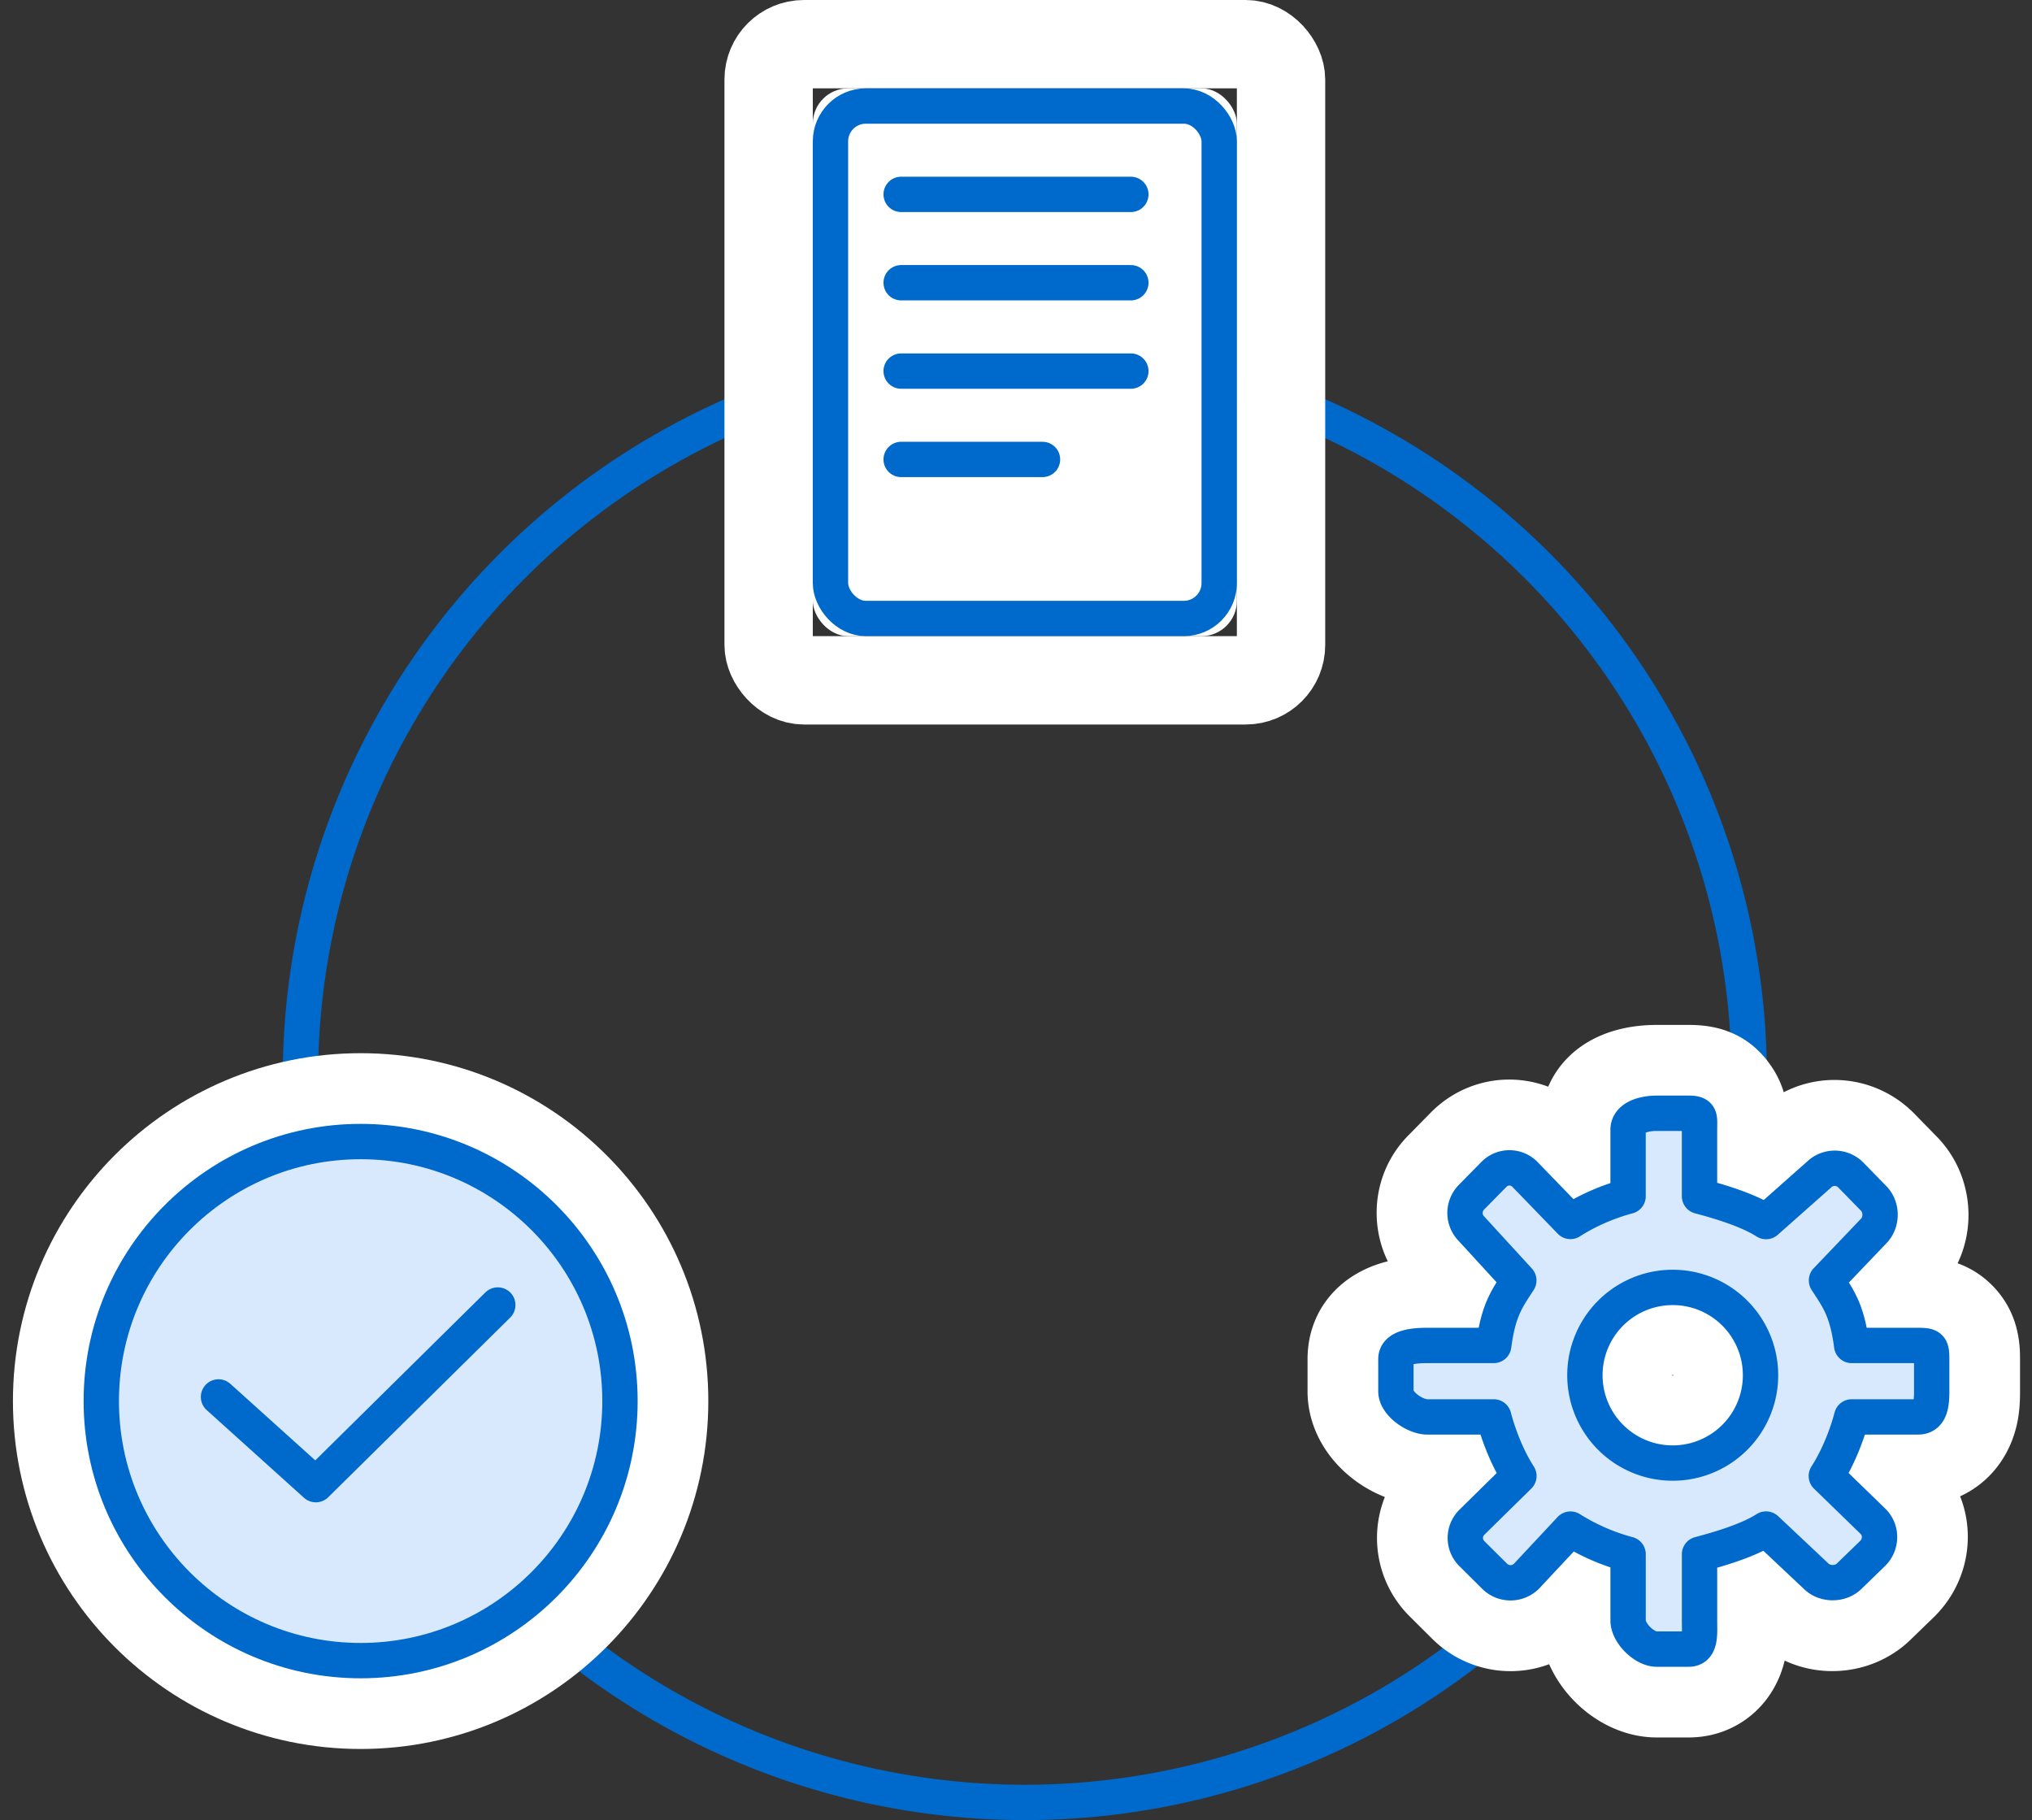 <svg height="103" viewBox="0 0 115 103" width="115" xmlns="http://www.w3.org/2000/svg"><rect x="0" y="0" width="115" height="103" fill="#333333" stroke="none"/><g fill="none" fill-rule="evenodd" transform="translate(5 5)"><circle cx="53" cy="56" r="41" stroke="#0069cc" stroke-width="2"/><path d="m15.41 59.6c-8.101 0-14.678 6.58-14.678 14.687 0 8.108 6.577 14.688 14.678 14.688 8.1 0 14.677-6.58 14.677-14.688 0-8.107-6.576-14.687-14.677-14.687" fill="#d9e9fd"/><g stroke-linecap="round" stroke-linejoin="round" transform="translate(0 59)"><path d="m15.41-1.9c9.482 0 17.177 7.7 17.177 17.187 0 9.488-7.695 17.188-17.177 17.188-9.483 0-17.178-7.7-17.178-17.188 0-9.487 7.695-17.187 17.178-17.187z" stroke="#fff" stroke-width="5"/><path d="m15.41.6c-8.101 0-14.678 6.58-14.678 14.687 0 8.108 6.577 14.688 14.678 14.688 8.1 0 14.677-6.58 14.677-14.688 0-8.107-6.576-14.687-14.677-14.687z" stroke="#0069cc" stroke-width="2"/></g><path d="m7.366 74.053 5.508 4.964 10.298-10.167" fill="#d9e9fd"/><path d="m7.366 74.053 5.508 4.964 10.298-10.167" stroke="#0069cc" stroke-linecap="round" stroke-linejoin="round" stroke-width="2"/><path d="m89.666 77.795a4.97 4.97 0 1 1 .001-9.94 4.97 4.97 0 0 1 -.001 9.94m13.886-6.655h-3.757c-.266-2.022-.758-2.648-1.426-3.681l2.66-2.784c.497-.498.497-1.368 0-1.866l-1.285-1.316a1.275 1.275 0 0 0 -1.802-.016l-2.994 2.652c-1.034-.669-2.754-1.167-3.765-1.434v-3.757c0-.704.096-.938-.609-.938h-1.816c-.706 0-1.618.234-1.618.938v3.757c-1.011.267-2.227.758-3.26 1.427l-2.574-2.66a1.226 1.226 0 0 0 -1.761 0l-1.264 1.284a1.274 1.274 0 0 0 .01 1.804l2.666 2.909c-.667 1.033-1.155 1.66-1.42 3.68h-3.758c-.705 0-1.779.073-1.779.777v1.817c0 .706 1.074 1.45 1.779 1.45h3.758c.265 1.01.758 2.311 1.425 3.344l-2.66 2.616a1.247 1.247 0 0 0 0 1.78l1.285 1.277c.5.497 1.306.492 1.805-.005l2.488-2.663a11.828 11.828 0 0 0 3.26 1.422v3.756c0 .705.912 1.613 1.618 1.613h1.816c.705 0 .609-.908.609-1.613v-3.756c1.01-.265 2.73-.759 3.765-1.425l2.826 2.66c.498.497 1.389.497 1.886 0l1.327-1.287c.497-.496.519-1.305.021-1.802l-2.649-2.573c.668-1.033 1.17-2.333 1.436-3.344h3.757c.705 0 .77-.744.77-1.45v-1.817c0-.704-.065-.776-.77-.776" fill="#d9e9fd"/><g stroke-linecap="round" stroke-linejoin="round" transform="translate(74 58)"><path d="m15.666 17.295a2.47 2.47 0 0 0 0-4.94 2.47 2.47 0 0 0 0 4.94zm11.922 2.388c-.048.118-.098.235-.148.351l1.336 1.298c1.483 1.483 1.444 3.875-.049 5.365l-1.3 1.26c-1.473 1.473-3.945 1.473-5.366.052l-1.57-1.476c-.257.101-.527.198-.808.292v1.885a13.398 13.398 0 0 0 .004.383c.005.68-.035 1.136-.236 1.697-.43 1.197-1.5 2.033-2.877 2.033h-1.816c-2.084 0-4.118-2.025-4.118-4.113v-1.973c-.08-.034-.16-.068-.238-.103l-1.244 1.33a3.777 3.777 0 0 1 -5.333.01l-1.286-1.28a3.75 3.75 0 0 1 .01-5.333l1.34-1.318a15.3 15.3 0 0 1 -.15-.36h-1.96c-2.016 0-4.279-1.74-4.279-3.95v-1.817c0-1.64 1.066-2.648 2.413-3.049.594-.176 1.169-.227 1.866-.227h1.75c.1-.296.212-.577.34-.851l-1.392-1.52c-1.424-1.473-1.427-3.827.022-5.276l1.281-1.303c1.476-1.469 3.818-1.469 5.322.033l1.266 1.309c.09-.04.181-.08.272-.118v-1.976c0-2.515 1.992-3.438 4.118-3.438h1.816c1.082 0 1.958.26 2.634 1.288.305.463.426.914.466 1.394.016.195.016.288.01.588l-.001.168v1.89c.301.101.59.206.865.316l1.694-1.501c1.485-1.413 3.825-1.362 5.29.104l1.266 1.296c1.471 1.474 1.471 3.924.038 5.359l-1.36 1.423c.122.263.23.532.324.815h1.752c.33 0 .562.011.833.057.582.098 1.126.334 1.597.812.467.474.694 1.012.787 1.588.043.266.054.492.054.819v1.817c0 .743-.054 1.274-.285 1.88-.468 1.227-1.566 2.07-2.986 2.07z" stroke="#fff" stroke-width="5"/><path d="m15.666 19.795a4.97 4.97 0 1 1 .001-9.94 4.97 4.97 0 0 1 -.001 9.94zm13.886-6.655h-3.757c-.266-2.022-.758-2.648-1.426-3.681l2.66-2.784c.497-.498.497-1.368 0-1.866l-1.285-1.316a1.275 1.275 0 0 0 -1.802-.016l-2.994 2.652c-1.034-.669-2.754-1.167-3.765-1.434v-3.757c0-.704.096-.938-.609-.938h-1.816c-.706 0-1.618.234-1.618.938v3.757c-1.011.267-2.227.758-3.26 1.427l-2.574-2.66a1.226 1.226 0 0 0 -1.761 0l-1.264 1.284a1.274 1.274 0 0 0 .01 1.804l2.666 2.909c-.667 1.033-1.155 1.66-1.42 3.68h-3.758c-.705 0-1.779.073-1.779.777v1.817c0 .706 1.074 1.45 1.779 1.45h3.758c.265 1.01.758 2.311 1.425 3.344l-2.66 2.616a1.247 1.247 0 0 0 0 1.78l1.286 1.277c.5.497 1.306.492 1.805-.005l2.488-2.663a11.828 11.828 0 0 0 3.26 1.422v3.756c0 .705.912 1.613 1.618 1.613h1.816c.705 0 .609-.908.609-1.613v-3.756c1.01-.265 2.73-.759 3.765-1.425l2.826 2.66c.498.497 1.389.497 1.886 0l1.327-1.287c.497-.496.519-1.305.021-1.802l-2.649-2.573c.668-1.033 1.17-2.333 1.436-3.344h3.757c.705 0 .77-.744.77-1.45v-1.817c0-.704-.065-.776-.77-.776z" stroke="#0069cc" stroke-width="2"/></g><g transform="translate(41)"><rect fill="#fff" height="31" rx="2" width="24"/><rect height="36" rx="2" stroke="#fff" stroke-width="5" width="29" x="-2.5" y="-2.5"/><rect height="29" rx="2" stroke="#0069cc" stroke-width="2" width="22" x="1" y="1"/></g><path d="m59 6h-13m13 5h-13m13 5h-13m8 5h-8" stroke="#0069cc" stroke-linecap="round" stroke-linejoin="round" stroke-width="2"/></g></svg>
